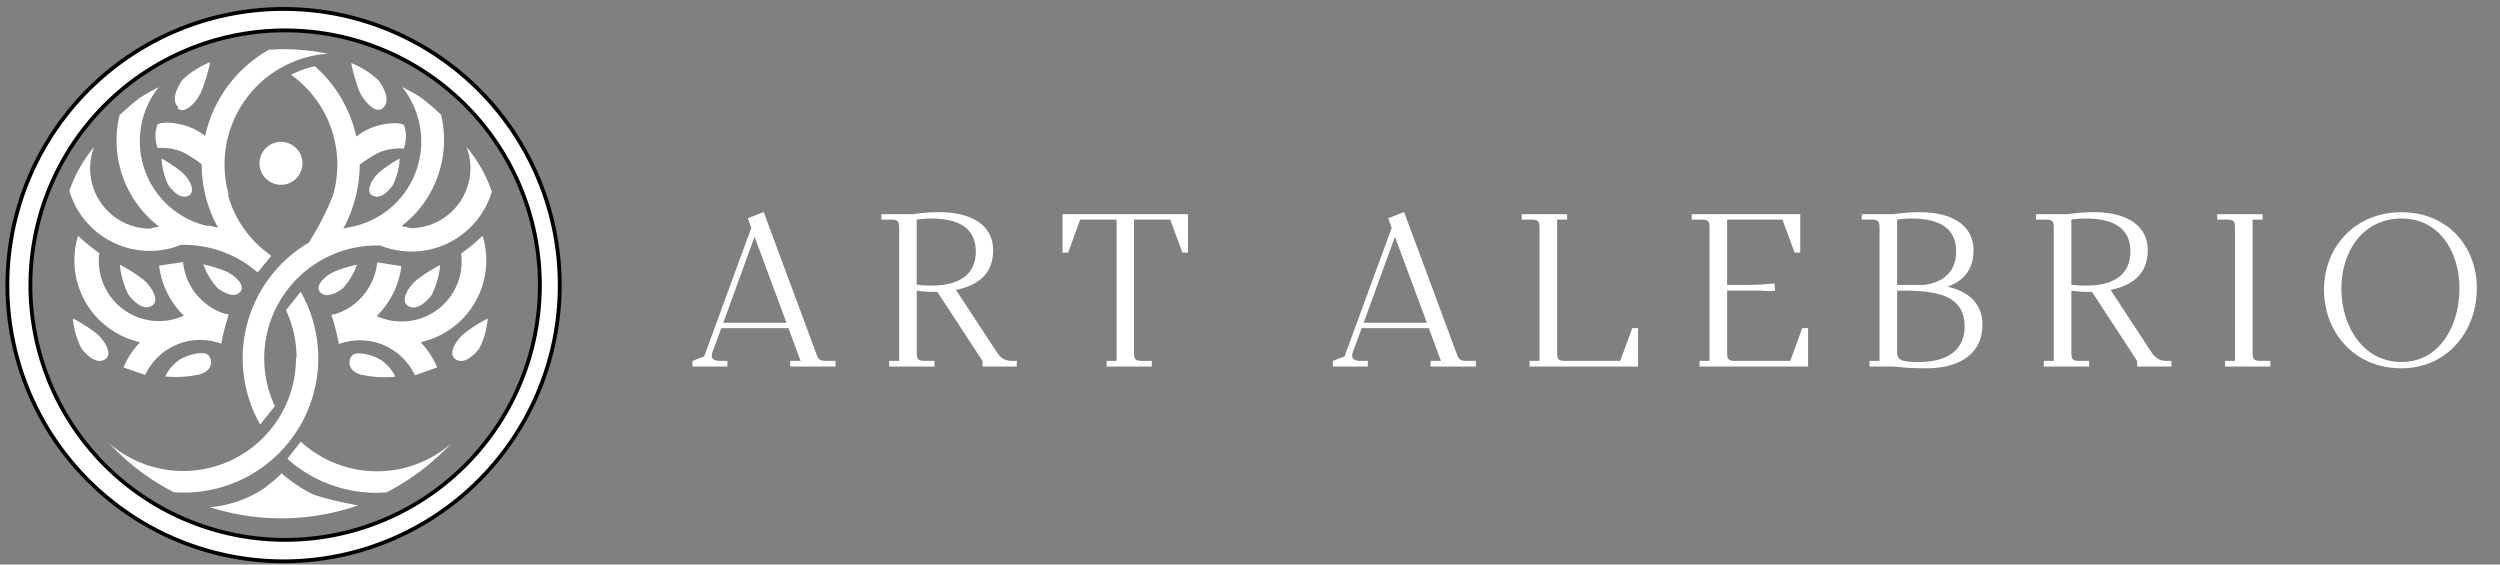 <svg width="279" height="63" fill="none" xmlns="http://www.w3.org/2000/svg"><rect width="100%" height="100%" fill="#808080" stroke="none"/><path d="M77.28 40.906v-.63l1.309-.508 5.256-14.34-.388-1.065 1.769-.703 5.813 15.648c.266.75.363.968 1.162.968h1.042v.63h-5.062v-.63h1.162l-1.356-3.657h-7.485l-.993 2.664a1.36 1.36 0 00-.072.412c0 .436.387.581 1.017.581h.727v.63h-3.9zm3.44-4.892h7.049l-3.56-9.592-3.489 9.591zm17.64-11.506v-.605h3.56a17.829 17.829 0 013.028-.218c2.809 0 5.886 1.041 5.886 4.263 0 2.712-1.817 3.924-4.142 4.408l4.553 6.952c.436.654.921.968 1.72.968h.509v.63h-3.827v-.63l-5.038-7.702h-.533c-.46 0-1.066-.048-1.768-.121v6.855c0 .799.145.968.944.968h1.042v.63H99.23v-.63h1.115V25.477c0-.8-.146-.969-.945-.969h-1.041zm3.948 7.267c.581.072 1.09.097 1.647.097 2.906 0 4.941-1.09 4.941-3.803 0-2.01-1.114-3.682-5.014-3.682-.872 0-1.574.121-1.574.121v7.267zm16.274-3.585v-4.287h14v4.287h-.629l-1.357-3.682h-4.045v14.8c0 .799.145.968.945.968h1.041v.63h-5.038v-.63h1.114V24.508h-4.069l-1.332 3.682h-.63zm30.166 12.716v-.63l1.308-.508 5.256-14.34-.388-1.065 1.769-.703 5.813 15.648c.266.75.363.968 1.162.968h1.042v.63h-5.062v-.63h1.162l-1.356-3.657h-7.485l-.993 2.664a1.36 1.36 0 00-.072.412c0 .436.387.581 1.017.581h.727v.63h-3.9zm3.439-4.892h7.049l-3.561-9.592-3.488 9.591zm17.639-11.506v-.605h5.062v.605h-1.114v14.8c0 .799.145.968.944.968h6.104l1.332-3.657h.654v4.287h-12.111v-.63h1.115V25.477c0-.8-.146-.969-.945-.969h-1.041zm18.972 0v-.605h12.111v4.287h-.63l-1.357-3.682h-6.176v7.29h1.817c1.719 0 2.494-.072 3.463-.169l.073.679v.12l-.678.073c-.727-.072-1.139-.072-1.865-.072h-2.81v6.879c0 .799.145.968.945.968h6.103l1.333-3.657h.654v4.287H189.67v-.63h1.114V25.477c0-.8-.145-.969-.945-.969h-1.041zm18.972 0v-.605h3.561a17.81 17.81 0 013.027-.218c2.81 0 5.886 1.041 5.886 4.263 0 2.228-1.211 3.44-2.906 4.045 1.719.387 3.899 1.405 3.899 4.263 0 3.052-2.325 4.844-6.249 4.844-1.671 0-2.446-.073-3.657-.194h-2.689v-.63h1.114V25.477c0-.8-.145-.969-.944-.969h-1.042zm3.948 14.8c0 .872.485 1.09 2.447 1.09 3.463 0 5.086-1.575 5.086-3.973 0-3.827-3.778-3.996-7.533-3.996v6.879zm0-7.51h2.931c2.156-.241 3.658-1.428 3.658-3.73 0-2.01-1.115-3.68-5.014-3.68-.872 0-1.575.12-1.575.12v7.29zm15.498-7.29v-.605h3.56a17.829 17.829 0 013.028-.218c2.81 0 5.886 1.041 5.886 4.263 0 2.712-1.817 3.924-4.142 4.408l4.554 6.952c.435.654.92.968 1.719.968h.509v.63h-3.827v-.63l-5.038-7.702h-.533c-.46 0-1.066-.048-1.768-.121v6.855c0 .799.145.968.944.968h1.042v.63h-5.062v-.63h1.114V25.477c0-.8-.146-.969-.945-.969h-1.041zm3.948 7.267c.581.072 1.09.097 1.647.097 2.906 0 4.941-1.09 4.941-3.803 0-2.01-1.114-3.682-5.014-3.682-.872 0-1.574.121-1.574.121v7.267zm16.278-7.267v-.605h5.062v.605h-1.114v14.8c0 .799.145.968.944.968h1.042v.63h-5.062v-.63h1.114V25.477c0-.8-.146-.969-.945-.969h-1.041zm11.92 7.824c0-4.772 3.464-8.647 8.647-8.647s8.405 3.85 8.405 8.502c0 4.747-3.27 8.913-8.405 8.913-5.28 0-8.647-4.02-8.647-8.768zm1.938-.121c0 4.166 2.398 8.187 6.709 8.187 4.287 0 6.467-4.094 6.467-8.212 0-3.996-2.18-7.799-6.467-7.799-4.36 0-6.709 3.755-6.709 7.824z" fill="#fff"/><path fill-rule="evenodd" clip-rule="evenodd" d="M41.529 21.805c-.791-.483 0-1.85.78-2.568a14.618 14.618 0 012.302-1.552 7.963 7.963 0 01-.77 2.99c-.607.832-1.51 1.613-2.302 1.13m13.356-.442a9.36 9.36 0 01-8.969 6.71 9.493 9.493 0 01-3.503-.679h-.319A12.585 12.585 0 0029.488 39.98a12.41 12.41 0 001.192 5.342l-1.644 2.055a14.98 14.98 0 015.425-20.301 31.853 31.853 0 002.702-5.27 12.329 12.329 0 00-4.685-13.46c.843-.43 1.737-.75 2.66-.955a14.63 14.63 0 014.624 7.85 6.668 6.668 0 012.671-1.285c2.106-.473 2.64 0 2.64 0 .145.395.225.812.237 1.233a5.137 5.137 0 01-.237 1.397 5.856 5.856 0 00-2.876.483c-.72.381-1.407.82-2.055 1.315a14.601 14.601 0 01-.575 4.048 15.015 15.015 0 01-1.254 3.082 37.28 37.28 0 011.274-.277 9.721 9.721 0 005.291-15.524c.721.348 1.421.74 2.096 1.171a25.211 25.211 0 012.25 1.921 12.112 12.112 0 01-4.418 12.432c.35.061.689.133 1.028.226a6.709 6.709 0 006.667-6.72 6.811 6.811 0 00-.431-2.332 15.698 15.698 0 012.815 4.952m-12.133-9.308c-.843.72-2.055-.668-2.64-1.839a18.648 18.648 0 01-.915-3.185 9.667 9.667 0 013.082 1.973c.72 1.027 1.274 2.322.431 3.082m-11.342 3.75a2.394 2.394 0 11-.02 4.788 2.394 2.394 0 01.02-4.788zm-10.274 5.97c-.79.482-1.695-.299-2.301-1.131a7.963 7.963 0 01-.77-2.99c.813.445 1.583.965 2.3 1.552.792.719 1.573 2.054.771 2.568zm4.356 0a12.267 12.267 0 003.863 5.999c.33.247.648.493.956.75l-1.52 1.85a12.585 12.585 0 00-8.22-3.083h-.318a9.36 9.36 0 01-12.473-6.03 15.7 15.7 0 012.754-4.88 6.81 6.81 0 00-.432 2.383 6.709 6.709 0 006.668 6.719c.339-.092.678-.164 1.027-.226a12.113 12.113 0 01-4.417-12.431 28.468 28.468 0 012.25-1.922 20.104 20.104 0 012.126-1.212c-.242.3-.465.616-.668.945a9.708 9.708 0 005.99 14.527h.36c.318.062.626.134.945.216a14.507 14.507 0 01-1.829-7.089 14.968 14.968 0 00-2.055-1.315 5.856 5.856 0 00-2.876-.483 5.141 5.141 0 01-.237-1.397c.012-.42.091-.837.237-1.233 0 0 .534-.472 2.64 0a6.666 6.666 0 012.671 1.284 14.65 14.65 0 017.14-9.636c.483 0 .966-.052 1.46-.052a26.157 26.157 0 015.136.504 12.38 12.38 0 00-11.095 15.74m-5.6-9.74c-.842-.73-.287-2.055.432-3.083a9.669 9.669 0 013.082-1.972 17.68 17.68 0 01-.997 3.308c-.534 1.171-1.797 2.558-2.64 1.84m-8.075 28.005c-.884.576-1.932-.277-2.64-1.191a9.062 9.062 0 01-.956-3.36 16.92 16.92 0 012.63 1.675c.925.791 1.85 2.312.966 2.877zm15.072-7.52c-.627.688-1.716.195-2.528-.421a7.973 7.973 0 01-1.592-2.65 14.64 14.64 0 012.64.831c.966.463 2.106 1.552 1.48 2.24zM23.24 39.62c.463.442.627 1.695-.955 2.158-1.26.279-2.557.359-3.842.236a4.624 4.624 0 011.684-1.922c1.1-.616 2.662-.914 3.083-.472m-8.867-6.72a9.083 9.083 0 01-.965-3.359c.93.48 1.813 1.044 2.64 1.685.914.781 1.839 2.302.956 2.877-.884.575-1.922-.288-2.63-1.202zm3.37-3.246c.75-.123 1.695-.246 2.713-.42a6.75 6.75 0 004.705 5.794h.154l.226.072s-.092.349-.154.564a24.536 24.536 0 00-.668 2.692 6.77 6.77 0 00-8.414 3.34l-.072.143-2.414-.832c.072-.175.154-.36.236-.534a9.367 9.367 0 011.603-2.281c-.247-.062-.504-.123-.75-.206a9.35 9.35 0 01-6.165-11.67 23.81 23.81 0 002.374 1.941 6.71 6.71 0 009.43 6.976 9.482 9.482 0 01-2.763-5.579m15.34 10.274a12.42 12.42 0 00-1.182-5.311l1.643-2.055a14.989 14.989 0 01-13.068 22.407c-.37 0-.74 0-1.1-.051a25.899 25.899 0 01-7.19-5.435 12.585 12.585 0 0020.834-9.503M31.4 52.812a17.47 17.47 0 003.596 2.393c1.631.513 3.296.91 4.983 1.192a26.188 26.188 0 01-16.562.206 12.781 12.781 0 006.062-2.117c1.92-1.459 1.92-1.674 1.92-1.674zm2.168-3.524a12.585 12.585 0 0016.756.226 26.105 26.105 0 01-7.191 5.434c-.36 0-.73.052-1.1.052a14.928 14.928 0 01-9.965-3.801l1.5-1.911zm8.866-9.165a4.622 4.622 0 011.685 1.922 12.329 12.329 0 01-3.843-.237c-1.582-.462-1.417-1.715-.955-2.157.462-.442 2.055-.144 3.082.472m-6.678-7.52c-.616-.688.514-1.777 1.48-2.24.852-.36 1.736-.639 2.64-.832a8.075 8.075 0 01-1.582 2.65c-.822.617-1.911 1.11-2.538.422zm9.802 1.53c-.884-.575 0-2.054.955-2.876.827-.64 1.71-1.205 2.64-1.685a9.246 9.246 0 01-.955 3.36c-.71.914-1.757 1.767-2.64 1.202zm8.331-7.818a9.35 9.35 0 01-6.164 11.671c-.246.083-.503.144-.75.206a9.37 9.37 0 011.603 2.28c.092.175.164.36.236.535l-2.476.873a.937.937 0 00-.072-.144 6.77 6.77 0 00-8.414-3.339 25.965 25.965 0 00-.657-2.691c-.083-.268-.185-.576-.185-.576l.256-.061h.144a6.78 6.78 0 004.716-5.795c1.027.175 1.952.298 2.702.421a9.523 9.523 0 01-2.753 5.58 6.698 6.698 0 009.42-6.977 23.77 23.77 0 002.395-1.983zm-2.054 10.9a16.915 16.915 0 012.63-1.674 9.063 9.063 0 01-.956 3.36c-.708.914-1.756 1.767-2.64 1.191-.884-.575 0-2.054.966-2.876z" fill="#fff"/><path fill-rule="evenodd" clip-rule="evenodd" d="M31.822 62.643a30.822 30.822 0 110-61.643 30.822 30.822 0 010 61.643zm0-59.25a28.428 28.428 0 1028.427 28.428A28.42 28.42 0 0031.821 3.395z" fill="#fff" stroke="#010101" stroke-width=".428" stroke-miterlimit="10"/></svg>